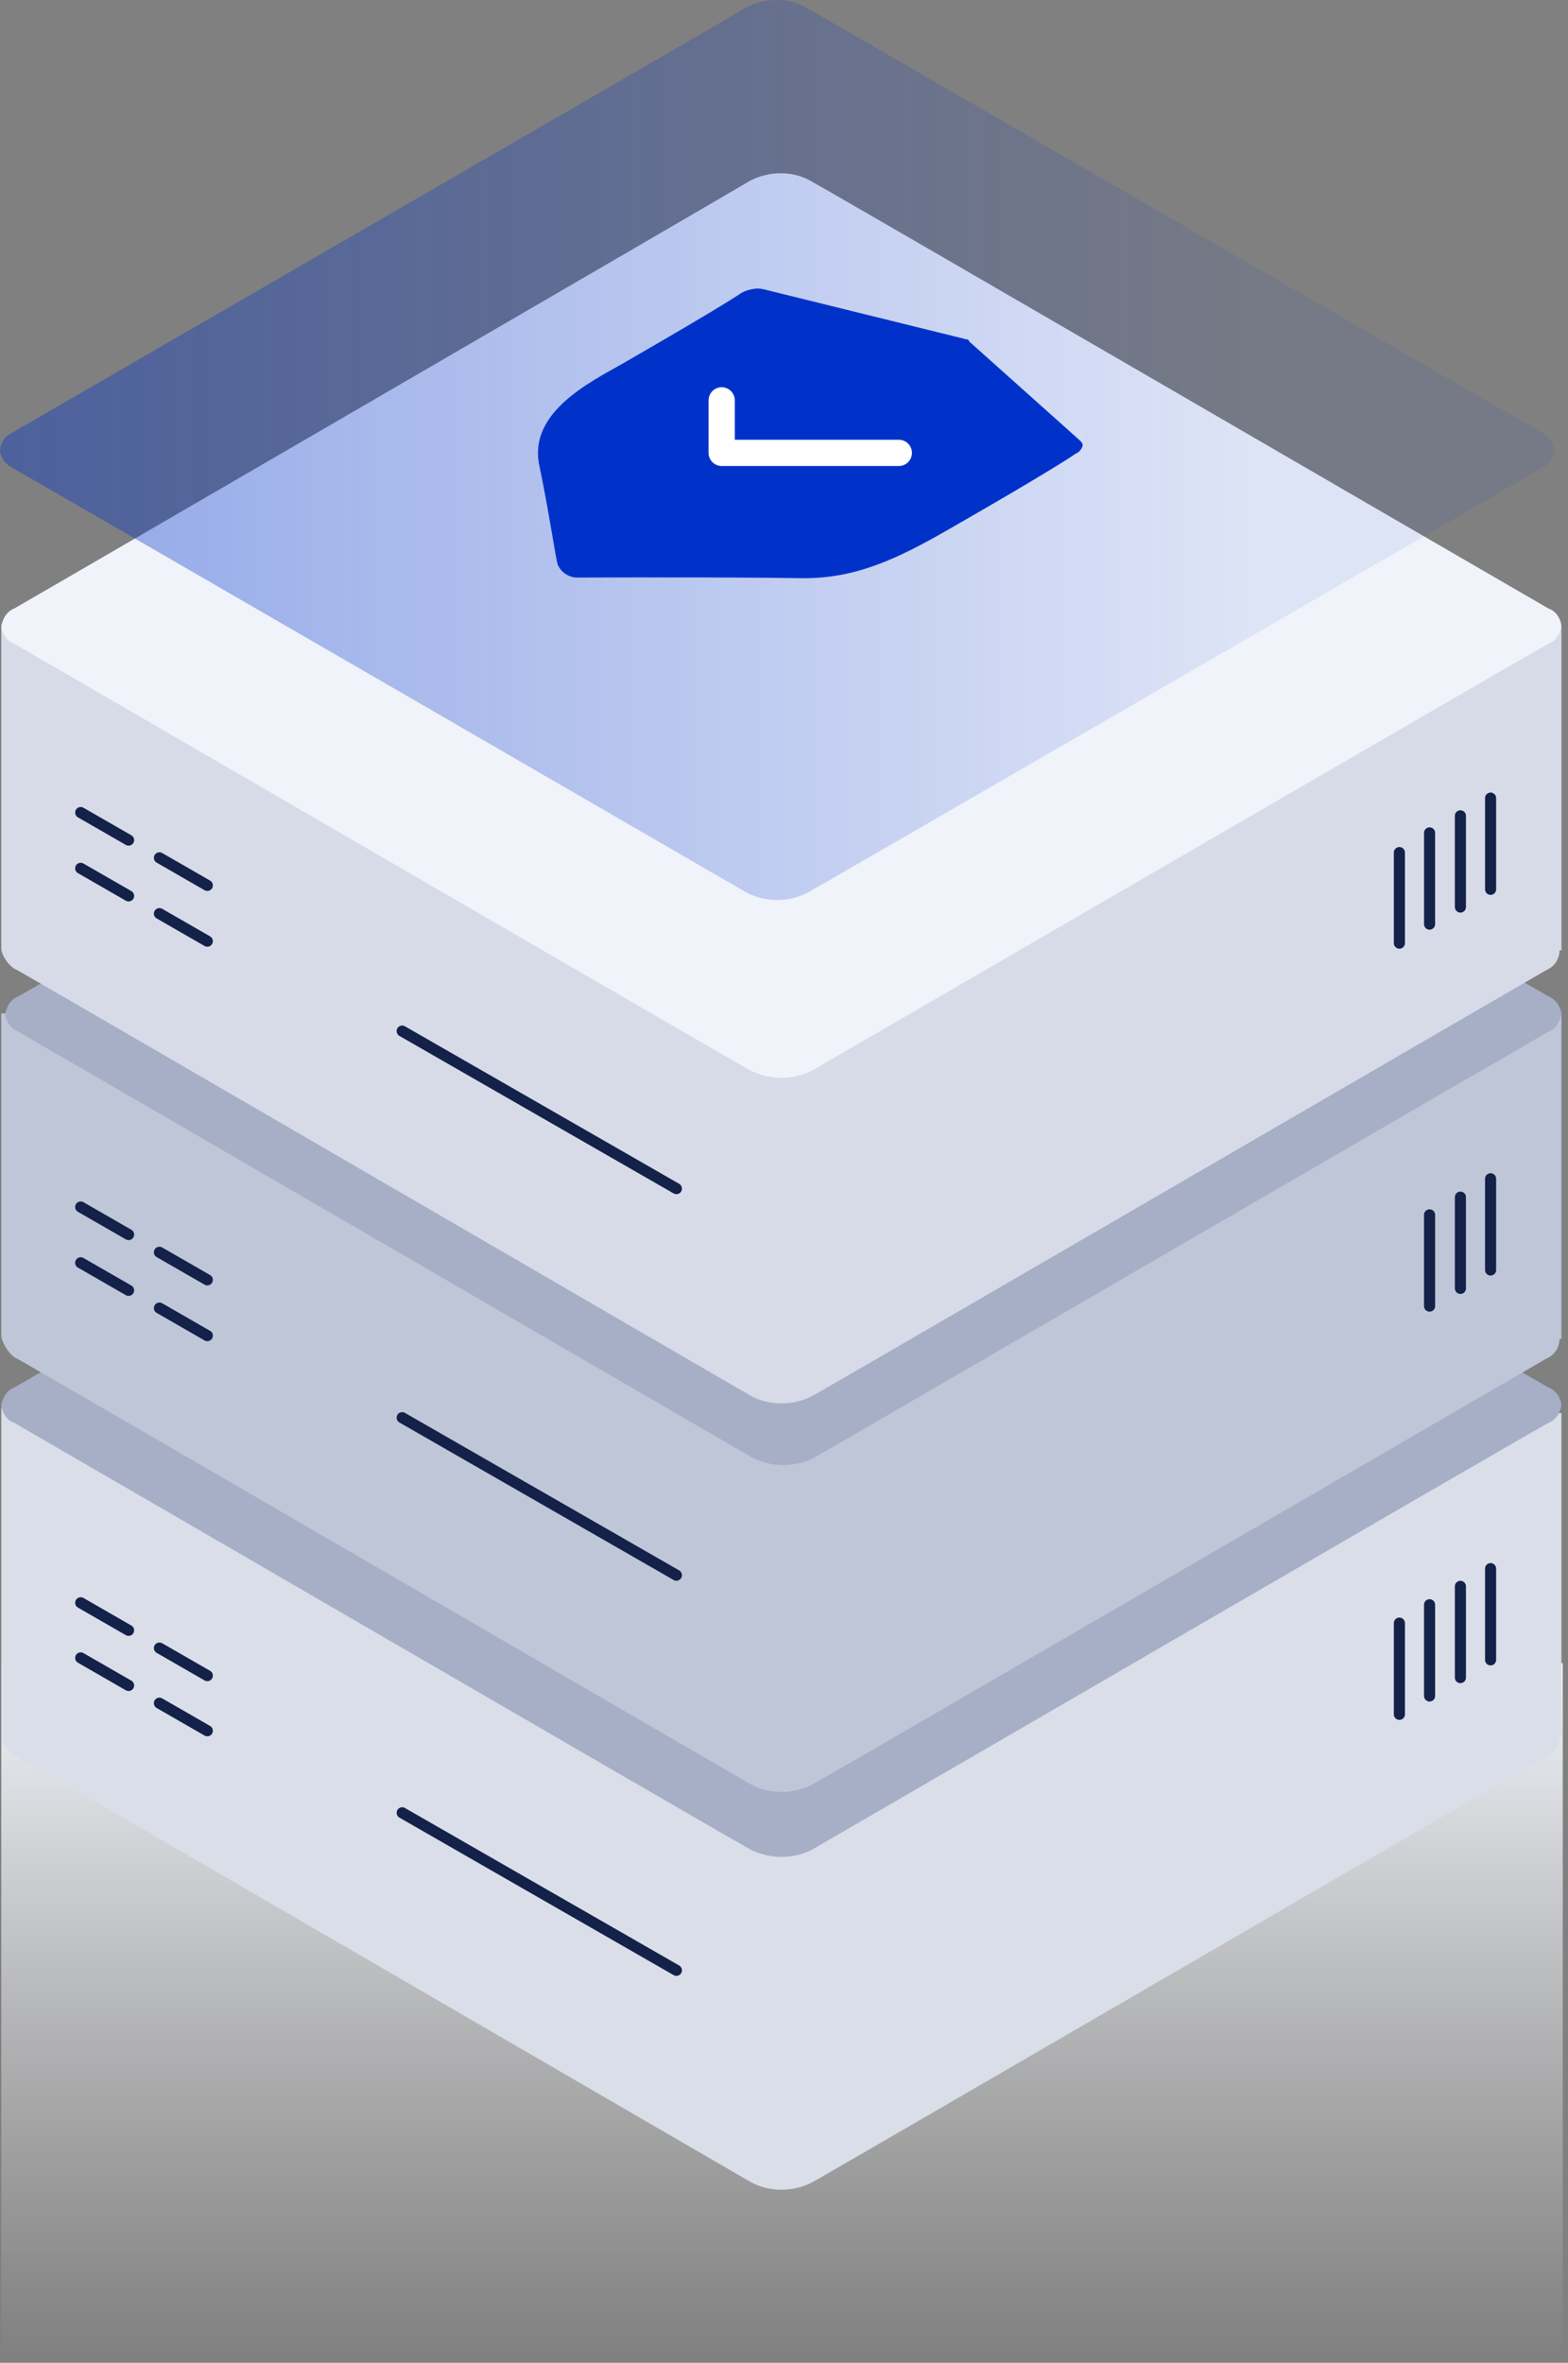 <svg width="239" height="360" viewBox="0 0 239 360" fill="none" xmlns="http://www.w3.org/2000/svg">
<rect x="0" y="0" width="239" height="360" fill="#808080" stroke="none"/>
<path d="M0.2 266.4V359.4H238.2V253.4H0.2V266.4Z" fill="url(#paint0_linear_298_23)"/>
<path d="M238 215.3V264.6H237.7C237.7 264.7 237.7 264.7 237.7 264.9C237.6 266 236.9 267.1 235.7 267.6C234.6 268.2 125 331.9 123.8 332.5C120.9 334 117.3 334 114.5 332.5C113.4 331.9 3.8 268.2 2.6 267.6C1.5 267.2 0.2 265.6 0.2 264.5C0.2 264.4 0.2 214.5 0.2 214.5L238 215.3Z" fill="#D9DEE9"/>
<path d="M119 145.1C117.3 145.1 115.8 145.5 114.4 146.2C113.3 146.9 3.3 210.8 2.2 211.4C1.1 211.8 0.4 212.9 0.2 214.1C0.3 215.2 1 216.4 2.2 216.8C3.3 217.4 113.3 281.3 114.4 281.8C117.4 283.3 120.9 283.3 123.8 281.8C124.9 281.2 234.9 217.3 236 216.8C237.1 216.4 237.8 215.3 238 214.1C237.9 213 237.2 211.8 236 211.4C234.9 210.8 124.9 146.9 123.8 146.4C122.3 145.3 120.7 145.1 119 145.1Z" fill="#A7AFC7"/>
<path d="M213.3 247.3V261.2" stroke="#142149" stroke-width="1.69" stroke-linecap="round" stroke-linejoin="round"/>
<path d="M217.9 244.5V258.4" stroke="#142149" stroke-width="1.69" stroke-linecap="round" stroke-linejoin="round"/>
<path d="M222.6 241.7V255.6" stroke="#142149" stroke-width="1.69" stroke-linecap="round" stroke-linejoin="round"/>
<path d="M227.2 239V252.9" stroke="#142149" stroke-width="1.69" stroke-linecap="round" stroke-linejoin="round"/>
<path d="M24.3 251.1L31.6 255.3M12.3 244.2L19.6 248.4" stroke="#142149" stroke-width="1.69" stroke-linecap="round" stroke-linejoin="round"/>
<path d="M24.3 259.5L31.6 263.7M12.3 252.6L19.6 256.8" stroke="#142149" stroke-width="1.69" stroke-linecap="round" stroke-linejoin="round"/>
<path d="M61.3 276.2L103.1 300.2" stroke="#142149" stroke-width="1.69" stroke-linecap="round" stroke-linejoin="round"/>
<path d="M238 154.7V204H237.7C237.7 204.1 237.7 204.1 237.7 204.3C237.6 205.4 236.9 206.5 235.7 207C234.6 207.6 125 271.3 123.8 271.9C120.9 273.4 117.3 273.4 114.5 271.9C113.4 271.3 3.8 207.6 2.6 207C1.5 206.6 0.2 204.5 0.2 203.4C0.2 203.3 0.2 154.4 0.2 154.4L238 154.7Z" fill="#BFC6D8"/>
<path d="M119.3 85.7C117.6 85.7 116.1 86.1 114.7 86.8C113.6 87.5 3.9 151.3 2.8 151.8C1.7 152.2 1 153.3 0.8 154.5C0.9 155.6 1.6 156.7 2.8 157.2C3.9 157.8 113.6 221.5 114.7 222.1C117.6 223.6 121.2 223.6 124.1 222.1C125.2 221.5 234.9 157.8 236 157.2C237.1 156.8 237.8 155.7 238 154.5C237.9 153.4 237.2 152.3 236 151.8C234.9 151.2 125.2 87.5 124.1 86.9C122.6 86.1 121 85.7 119.3 85.7Z" fill="#A7AFC7"/>
<path d="M217.9 185.1V199" stroke="#142149" stroke-width="1.69" stroke-linecap="round" stroke-linejoin="round"/>
<path d="M222.6 182.4V196.3" stroke="#142149" stroke-width="1.69" stroke-linecap="round" stroke-linejoin="round"/>
<path d="M227.2 179.6V193.5" stroke="#142149" stroke-width="1.69" stroke-linecap="round" stroke-linejoin="round"/>
<path d="M24.3 190.8L31.6 195M12.3 183.9L19.6 188.1" stroke="#142149" stroke-width="1.69" stroke-linecap="round" stroke-linejoin="round"/>
<path d="M24.3 199.3L31.6 203.5M12.3 192.4L19.6 196.6" stroke="#142149" stroke-width="1.69" stroke-linecap="round" stroke-linejoin="round"/>
<path d="M61.3 216L103.1 240" stroke="#142149" stroke-width="1.69" stroke-linecap="round" stroke-linejoin="round"/>
<path d="M238 95.5V144.8H237.7C237.7 144.9 237.7 144.9 237.7 145.1C237.6 146.2 236.9 147.3 235.7 147.8C234.6 148.4 125 212.1 123.8 212.7C120.9 214.2 117.3 214.2 114.5 212.7C113.4 212.1 3.8 148.4 2.6 147.8C1.5 147.4 0.2 145.6 0.2 144.5C0.2 143.5 0.2 95.5 0.2 95.5H238Z" fill="#D7DBE8"/>
<path d="M119 26.4C117.3 26.4 115.8 26.8 114.4 27.5C113.3 28.2 3.3 92.1 2.2 92.7C1.1 93.1 0.4 94.2 0.2 95.4C0.3 96.5 1 97.7 2.2 98.1C3.3 98.7 113.3 162.6 114.4 163.1C117.4 164.6 120.9 164.6 123.8 163.1C124.9 162.5 234.9 98.6 236 98.1C237.1 97.7 237.8 96.6 238 95.4C237.9 94.3 237.2 93.1 236 92.7C234.9 92.1 124.9 28.2 123.8 27.7C122.3 26.8 120.7 26.4 119 26.4Z" fill="#F0F3FA"/>
<path d="M213.3 129.9V143.7" stroke="#142149" stroke-width="1.69" stroke-linecap="round" stroke-linejoin="round"/>
<path d="M217.9 126.9V140.8" stroke="#142149" stroke-width="1.69" stroke-linecap="round" stroke-linejoin="round"/>
<path d="M222.6 124.3V138.2" stroke="#142149" stroke-width="1.69" stroke-linecap="round" stroke-linejoin="round"/>
<path d="M227.2 121.6V135.5" stroke="#142149" stroke-width="1.69" stroke-linecap="round" stroke-linejoin="round"/>
<path d="M24.3 130.7L31.6 134.9M12.3 123.8L19.6 128" stroke="#142149" stroke-width="1.69" stroke-linecap="round" stroke-linejoin="round"/>
<path d="M24.3 139.2L31.6 143.4M12.3 132.3L19.6 136.5" stroke="#142149" stroke-width="1.69" stroke-linecap="round" stroke-linejoin="round"/>
<path d="M61.3 157.1L103.1 181.1" stroke="#142149" stroke-width="1.69" stroke-linecap="round" stroke-linejoin="round"/>
<path opacity="0.4" d="M118.5 0C116.9 0 115.3 0.3 113.8 1.1C112.6 1.9 3.1 65.2 1.9 65.9C0.8 66.4 0.1 67.4 0 68.6C0.1 69.8 0.9 70.8 1.9 71.3C3.1 71.9 112.6 135.3 113.8 136C116.7 137.5 120.2 137.5 123.1 136C124.3 135.4 233.8 72 235 71.3C236.1 70.8 236.8 69.8 236.9 68.6C236.8 67.4 236.1 66.4 235 65.9C233.8 65.3 124.3 1.9 123.1 1.3C121.7 0.4 120.1 0 118.5 0ZM118.5 0C116.9 0 115.3 0.3 113.8 1.1C112.6 1.9 3.1 65.2 1.9 65.9C0.8 66.4 0.1 67.4 0 68.6C0.1 69.8 0.9 70.8 1.9 71.3C3.1 71.9 112.6 135.3 113.8 136C116.7 137.5 120.2 137.5 123.1 136C124.3 135.4 233.8 72 235 71.3C236.1 70.8 236.8 69.8 236.9 68.6C236.8 67.4 236.1 66.4 235 65.9C233.8 65.3 124.3 1.9 123.1 1.3C121.7 0.4 120.1 0 118.5 0Z" fill="url(#paint1_linear_298_23)"/>
<path d="M88 88C86.7 88 85.5 87.2 85 86C84.7 85.1 83.6 77.5 82.2 70.9C80.5 62.8 90 58.2 94.9 55.4C110.7 46.3 112.9 44.7 112.9 44.7C113.5 44.3 114.3 44.1 115 44C115.5 43.9 116 44 116.5 44.1L146.9 51.6C147.1 51.7 147.2 51.7 147.4 51.7C147.5 51.7 147.7 51.8 147.7 52L164.7 67.2C164.9 67.4 165.1 67.7 165 68C164.8 68.5 164.5 68.9 164 69.1C164 69.1 161.1 71.2 144.7 80.6C136.7 85.2 130.5 88.1 122.5 88.1C110.1 87.9 88 88 88 88Z" fill="#0032CA"/>
<path d="M110 61V69H137" stroke="white" stroke-width="4" stroke-linecap="round" stroke-linejoin="round"/>
<defs>
<linearGradient id="paint0_linear_298_23" x1="119.2" y1="253.4" x2="119.2" y2="359.4" gradientUnits="userSpaceOnUse">
<stop stop-color="#F0F3FA"/>
<stop offset="1" stop-color="#E6E6E6" stop-opacity="0"/>
</linearGradient>
<linearGradient id="paint1_linear_298_23" x1="0" y1="68.562" x2="236.9" y2="68.562" gradientUnits="userSpaceOnUse">
<stop stop-color="#0032CA"/>
<stop offset="0.8" stop-color="#0032CA" stop-opacity="0.2"/>
</linearGradient>
</defs>
</svg>
